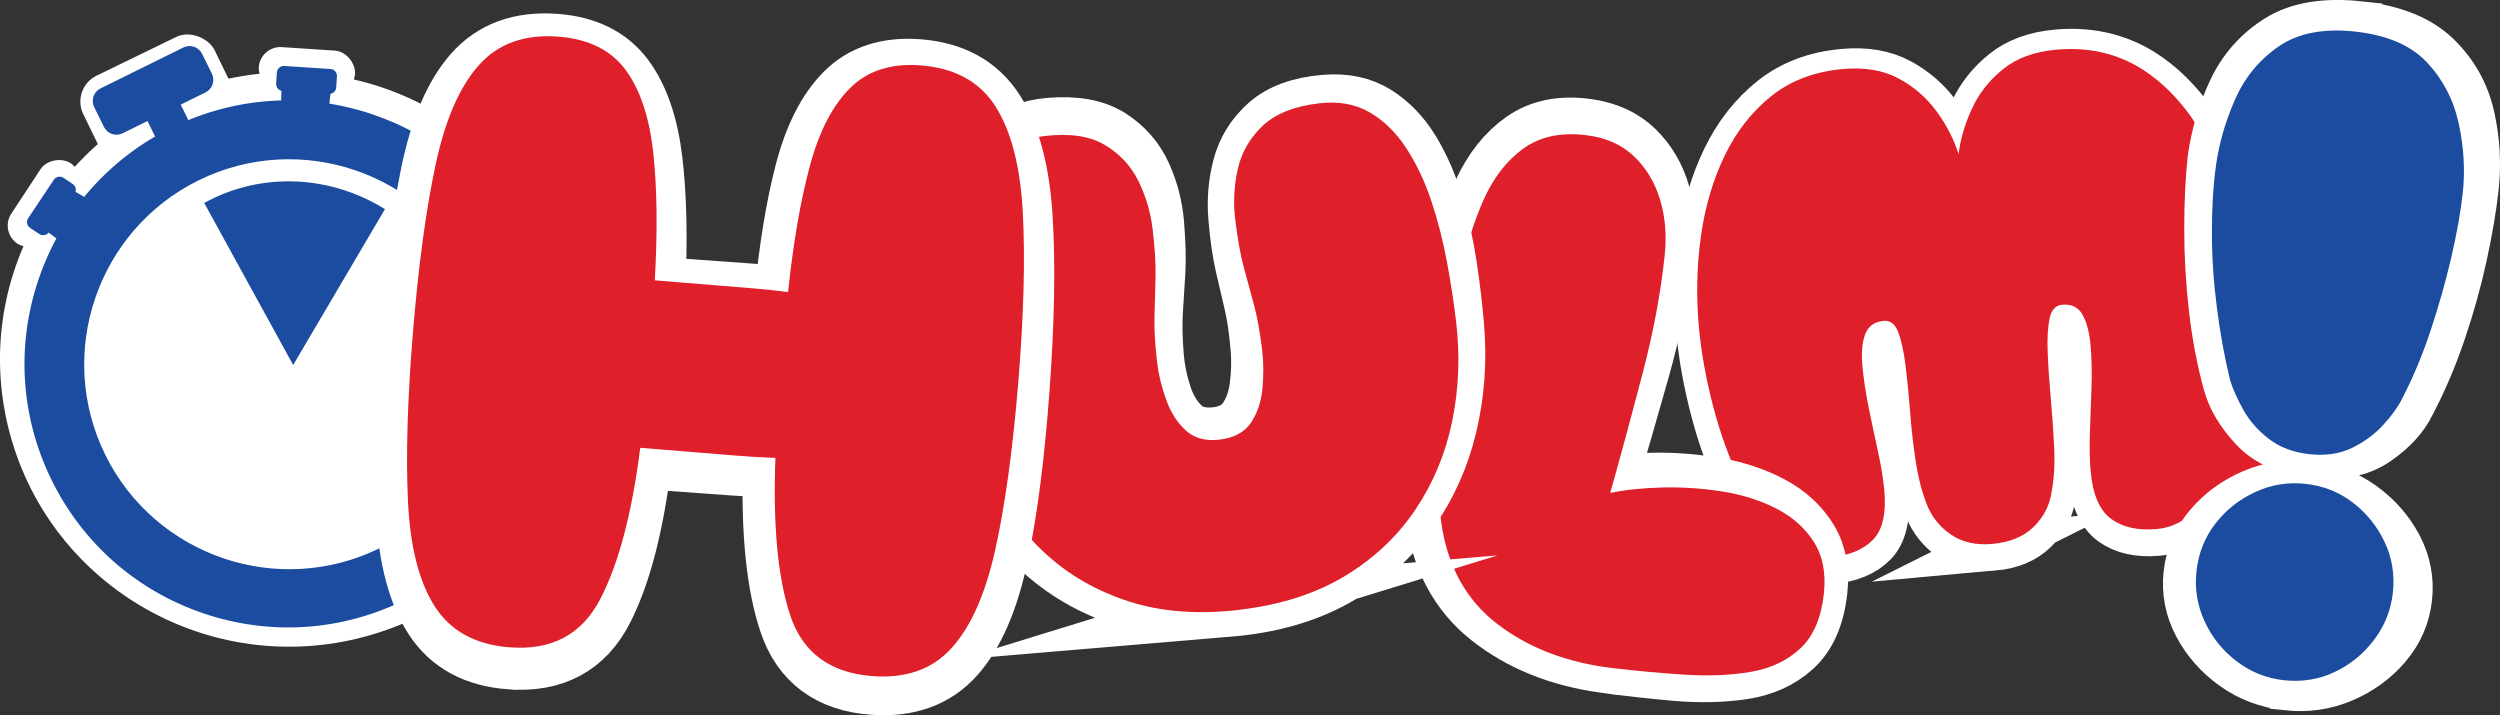 <?xml version="1.0" encoding="UTF-8"?><svg id="uuid-d89eb99e-a322-4137-9794-43e1818b671e" xmlns="http://www.w3.org/2000/svg" viewBox="0 0 1049.09 300.15"><rect x="0" y="0" width="1049.09" height="300.15" fill="#333333" stroke="none"/><rect x="-1.78" y="76.26" width="40.47" height="18.18" rx="9.09" ry="9.09" transform="translate(-63.01 53.9) rotate(-56.69)" style="fill:#fff;"/><rect x="108.55" y="20.49" width="40.47" height="18.18" rx="9.09" ry="9.09" transform="translate(2.23 -8.43) rotate(3.78)" style="fill:#fff;"/><rect x="34.8" y="21.74" width="61.3" height="37.6" rx="12.07" ry="12.07" transform="translate(-11.14 32.7) rotate(-25.93)" style="fill:#fff;"/><path d="M238.53,119.46c17.45,64.26-20.85,130.41-85.56,147.74-64.7,17.33-131.31-20.71-148.76-84.97C-13.24,117.97,25.07,51.82,89.77,34.49c64.7-17.33,131.31,20.71,148.76,84.97Z" style="fill:#fff;"/><path d="M161.54,87.76l-38.52,65.41-37.33-68.01c24.43-13.41,53.28-11.45,75.85,2.61Z" style="fill:#1b4ca0;"/><path d="M156.36,48c-8.02-2.72-16.2-4.49-24.42-5.33l.24-3.63,5.79.38c1.62.11,3.01-1.12,3.12-2.73l.3-4.63c.11-1.62-1.12-3.01-2.73-3.11l-19.35-1.26c-1.62-.11-3.01,1.12-3.12,2.73l-.3,4.63c-.11,1.62,1.12,3.01,2.73,3.12l5.79.38-.24,3.62c-15.34-.48-30.67,2.28-45.13,8.22l-3.2-6.49,10.41-5.14c2.9-1.43,4.09-4.95,2.66-7.85l-4.11-8.32c-1.43-2.9-4.95-4.09-7.85-2.66l-34.77,17.17c-2.9,1.43-4.09,4.95-2.66,7.85l4.11,8.32c1.43,2.9,4.95,4.09,7.85,2.66l10.41-5.14,3.2,6.49c-13.51,7.87-25.02,18.36-33.97,30.83l-3.02-2.01,3.22-4.83c.9-1.35.54-3.17-.81-4.06l-3.86-2.58c-1.35-.9-3.17-.54-4.06.81l-10.77,16.13c-.9,1.35-.54,3.17.81,4.06l3.86,2.58c1.35.9,3.17.54,4.06-.81l3.22-4.83,3.03,2.02c-4.33,7.04-7.9,14.61-10.62,22.63-9.48,27.96-7.5,57.94,5.57,84.42,13.07,26.47,35.67,46.28,63.63,55.75,27.96,9.48,57.94,7.5,84.42-5.57,26.47-13.07,46.28-35.67,55.75-63.63,9.48-27.96,7.5-57.94-5.57-84.42-13.07-26.47-35.67-46.28-63.63-55.75ZM159.43,229.99c-42.53,21-94.22,3.47-115.22-39.06-21-42.53-3.47-94.22,39.06-115.22,42.53-21,94.22-3.47,115.22,39.06,21,42.53,3.47,94.22-39.06,115.22ZM18.19,95.99l7.02,5.19,10.99-18.01-6.82-4.07-11.2,16.9ZM118.14,36.96l-.2,6.31,20.15,1.63.81-7.84-20.76-.1Z" style="fill:#1b4ca0;"/><path d="M836.46,229.62c-6.88.62-12.69-.68-17.44-3.92-4.75-3.23-8.16-7.53-10.23-12.88-2.07-5.35-3.61-11.41-4.62-18.15-1.01-6.74-1.78-13.6-2.31-20.59-.54-6.98-1.17-13.41-1.9-19.28-.73-5.87-1.75-10.53-3.05-13.98-1.31-3.45-3.33-5.05-6.08-4.8-3.93.36-6.53,2.23-7.81,5.61-1.28,3.38-1.67,7.78-1.18,13.18.49,5.41,1.36,11.22,2.62,17.44,1.26,6.23,2.56,12.39,3.91,18.51,1.34,6.12,2.23,11.53,2.66,16.25.89,9.82-.71,16.8-4.79,20.93-4.08,4.13-9.95,6.55-17.61,7.24-7.66.69-14.68-1.89-21.05-7.75-6.37-5.85-11.93-13.67-16.68-23.44-4.75-9.77-8.64-20.45-11.67-32.06-3.03-11.61-5.03-22.71-5.99-33.32-1.18-12.96-.89-25.66.85-38.1,1.74-12.43,5.07-23.73,10-33.88,4.92-10.15,11.44-18.46,19.57-24.94,8.13-6.48,18.08-10.25,29.87-11.32,9.23-.84,17.07.49,23.53,3.96,6.45,3.48,11.77,8.09,15.96,13.85,4.18,5.76,7.25,11.72,9.19,17.88.8-6.41,2.7-12.82,5.68-19.23,2.98-6.41,7.34-11.9,13.06-16.48,5.72-4.58,13.1-7.28,22.14-8.1,14.93-1.35,28.06,2.11,39.41,10.39,11.34,8.28,20.5,20.27,27.47,35.98,6.96,15.71,11.43,34.27,13.37,55.67.91,10.02.78,20.68-.37,31.97-1.16,11.3-3.32,21.89-6.48,31.78-3.16,9.89-7.32,18.09-12.47,24.6-5.16,6.51-11.37,10.09-18.63,10.75-7.86.71-14.22-.69-19.09-4.21-4.88-3.52-7.76-10.19-8.65-20.01-.43-4.72-.53-10.2-.31-16.46.22-6.26.44-12.56.66-18.92.21-6.35.08-12.23-.41-17.64s-1.62-9.66-3.39-12.76c-1.77-3.11-4.62-4.48-8.54-4.13-2.75.25-4.51,2.19-5.26,5.82-.76,3.63-1.02,8.36-.79,14.18.23,5.82.66,12.22,1.29,19.19.63,6.97,1.11,13.91,1.44,20.81.33,6.9-.05,13.18-1.12,18.82-.88,5.63-3.41,10.46-7.6,14.5-4.19,4.05-9.92,6.4-17.18,7.05Z" style="fill:none; stroke:#fff; stroke-miterlimit:10; stroke-width:19.72px;"/><path d="M836.14,228.25c-6.88.62-12.69-.68-17.44-3.92-4.75-3.23-8.16-7.53-10.23-12.88-2.07-5.36-3.61-11.41-4.62-18.15-1.01-6.74-1.78-13.6-2.31-20.59-.54-6.98-1.17-13.41-1.9-19.29-.73-5.87-1.75-10.53-3.05-13.98-1.31-3.44-3.33-5.05-6.08-4.8-3.93.36-6.53,2.23-7.81,5.61-1.28,3.38-1.67,7.78-1.18,13.18.49,5.41,1.36,11.22,2.62,17.44,1.26,6.23,2.56,12.39,3.91,18.51,1.34,6.12,2.23,11.53,2.66,16.25.89,9.82-.71,16.8-4.79,20.93-4.08,4.13-9.95,6.55-17.61,7.24-7.66.69-14.68-1.89-21.05-7.75-6.37-5.85-11.93-13.67-16.68-23.44-4.75-9.77-8.64-20.45-11.67-32.06-3.03-11.61-5.03-22.71-5.99-33.32-1.18-12.96-.89-25.66.85-38.1,1.74-12.43,5.07-23.73,10-33.88,4.92-10.15,11.44-18.46,19.57-24.95,8.13-6.48,18.08-10.25,29.87-11.32,9.23-.84,17.07.49,23.53,3.96,6.45,3.48,11.77,8.09,15.96,13.85,4.18,5.76,7.25,11.72,9.19,17.88.8-6.41,2.7-12.82,5.68-19.23,2.98-6.41,7.34-11.9,13.06-16.48,5.72-4.58,13.1-7.28,22.14-8.1,14.93-1.35,28.06,2.11,39.41,10.39,11.34,8.28,20.5,20.27,27.47,35.98,6.96,15.71,11.43,34.27,13.37,55.67.91,10.02.78,20.68-.37,31.97-1.16,11.3-3.32,21.89-6.48,31.78-3.16,9.9-7.32,18.09-12.47,24.6-5.16,6.51-11.37,10.09-18.63,10.75-7.86.71-14.22-.69-19.1-4.21-4.88-3.52-7.76-10.18-8.65-20.01-.43-4.72-.53-10.2-.31-16.46.22-6.26.44-12.56.66-18.92.21-6.36.08-12.23-.41-17.64-.49-5.4-1.62-9.66-3.39-12.76-1.77-3.11-4.62-4.48-8.54-4.13-2.75.25-4.51,2.19-5.26,5.82-.76,3.63-1.02,8.37-.79,14.18.23,5.82.66,12.22,1.29,19.19.63,6.97,1.11,13.91,1.44,20.81.33,6.91-.05,13.18-1.12,18.82-.88,5.63-3.41,10.46-7.6,14.5-4.19,4.05-9.92,6.4-17.18,7.05Z" style="fill:#df1f29;"/><path d="M673.2,278.03c-18.97-2.64-34.94-9.11-47.9-19.4-12.97-10.29-20.6-24.72-22.9-43.3-.99-8.2-1.03-18.02-.13-29.46.9-11.44,2.13-23.52,3.69-36.25,1.53-12.52,3.57-24.76,6.13-36.71,2.55-11.95,5.99-22.61,10.32-31.99,4.32-9.37,10.02-16.54,17.1-21.5,7.07-4.96,15.89-6.7,26.45-5.23,8.21,1.14,14.85,4.19,19.92,9.14,5.06,4.95,8.64,11.07,10.73,18.36,2.09,7.29,2.63,15.12,1.61,23.46-1.91,15.65-5.34,32.26-10.27,49.82-4.94,17.57-9.74,34.09-14.41,49.56,6.51-1.21,13.9-1.83,22.16-1.85,8.25-.02,16.52.71,24.79,2.18s15.77,4,22.49,7.59c6.72,3.59,11.91,8.34,15.56,14.26,3.65,5.92,4.95,13.16,3.91,21.71-1.25,10.23-4.67,17.87-10.26,22.92-5.59,5.06-12.64,8.22-21.14,9.47-8.51,1.26-17.78,1.46-27.82.59-10.04-.87-20.04-1.99-30.02-3.38Z" style="fill:none; stroke:#fff; stroke-miterlimit:10; stroke-width:25.47px;"/><path d="M676.69,280.35c-19.01-2.25-35.1-8.39-48.24-18.41-13.15-10.02-21.04-24.3-23.68-42.82-1.13-8.18-1.36-18-.66-29.46.69-11.46,1.71-23.56,3.03-36.32,1.3-12.55,3.12-24.82,5.47-36.83,2.33-12,5.59-22.73,9.75-32.2,4.15-9.46,9.72-16.74,16.71-21.84,6.98-5.1,15.76-7.03,26.35-5.77,8.23.97,14.93,3.89,20.08,8.73,5.15,4.85,8.84,10.89,11.06,18.14,2.22,7.25,2.9,15.06,2.03,23.42-1.63,15.69-4.75,32.36-9.37,50.02-4.62,17.66-9.12,34.28-13.52,49.85,6.49-1.34,13.86-2.12,22.12-2.3,8.25-.18,16.53.37,24.83,1.67,8.3,1.3,15.84,3.68,22.62,7.12,6.79,3.45,12.06,8.09,15.82,13.94,3.75,5.84,5.19,13.06,4.3,21.63-1.07,10.25-4.35,17.96-9.85,23.13-5.5,5.17-12.49,8.48-20.97,9.9-8.48,1.43-17.75,1.82-27.8,1.16-10.05-.66-20.08-1.58-30.07-2.76Z" style="fill:#df1f29;"/><path d="M515.54,254.9c-17.3,1.45-32.67-.24-46.14-5.05-13.46-4.81-25-11.96-34.6-21.45-9.6-9.49-17.11-20.59-22.52-33.3-5.42-12.71-8.72-26.24-9.92-40.58-.67-8.06-1.09-16.58-1.25-25.57-.16-8.99.3-17.79,1.36-26.39,1.06-8.6,3.03-16.48,5.89-23.65,2.86-7.17,6.87-13.04,12.03-17.63,5.16-4.59,11.86-7.23,20.12-7.92,10.61-.89,19,.64,25.17,4.58,6.16,3.94,10.71,9.15,13.63,15.63,2.92,6.49,4.67,13.27,5.26,20.34.67,8.06.84,14.88.52,20.44-.33,5.57-.67,10.99-1.02,16.26-.35,5.28-.21,11.74.43,19.41.43,5.11,1.51,10.37,3.25,15.76,1.74,5.4,4.33,9.78,7.78,13.15,3.45,3.38,8.12,4.81,14.02,4.32s10.56-2.71,13.4-6.61c2.84-3.9,4.62-8.65,5.34-14.25.72-5.6.87-10.95.44-16.07-.64-7.67-1.57-14.07-2.79-19.21-1.22-5.14-2.46-10.43-3.7-15.87-1.25-5.43-2.21-12.18-2.88-20.24-.59-7.08.01-14.05,1.81-20.93,1.8-6.88,5.46-12.78,10.99-17.69,5.53-4.92,13.5-7.81,23.91-8.68,8.26-.69,15.3.8,21.16,4.47,5.84,3.67,10.78,8.8,14.79,15.39,4.01,6.59,7.26,14.04,9.73,22.34,2.47,8.3,4.38,16.9,5.72,25.8,1.34,8.9,2.34,17.37,3.01,25.43,1.2,14.35.18,28.24-3.05,41.67-3.23,13.43-8.8,25.63-16.69,36.57-7.89,10.95-18.08,19.92-30.56,26.9-12.48,6.98-27.37,11.19-44.66,12.64Z" style="fill:none; stroke:#fff; stroke-miterlimit:10; stroke-width:24.65px;"/><path d="M520.26,255.89c-17.24,2.05-32.66.91-46.29-3.43-13.62-4.34-25.4-11.08-35.33-20.23-9.93-9.14-17.82-19.97-23.68-32.49-5.86-12.51-9.64-25.91-11.34-40.21-.96-8.03-1.67-16.53-2.14-25.52-.47-8.98-.33-17.79.43-26.42.76-8.63,2.45-16.58,5.06-23.84,2.61-7.26,6.41-13.28,11.41-18.04,4.99-4.77,11.6-7.64,19.83-8.62,10.58-1.26,19.01-.03,25.32,3.69,6.3,3.72,11.02,8.77,14.17,15.15,3.14,6.38,5.13,13.09,5.97,20.14.96,8.03,1.37,14.84,1.24,20.41-.13,5.58-.28,11.01-.44,16.29-.17,5.29.21,11.74,1.11,19.38.61,5.09,1.87,10.31,3.8,15.63,1.92,5.34,4.67,9.62,8.23,12.87,3.56,3.25,8.28,4.53,14.16,3.83,6.07-.72,10.46-3.08,13.16-7.08,2.7-3.99,4.32-8.8,4.84-14.43.52-5.62.48-10.98-.13-16.07-.91-7.64-2.07-14-3.46-19.1-1.4-5.09-2.82-10.34-4.26-15.73-1.44-5.39-2.63-12.1-3.59-20.13-.84-7.05-.48-14.04,1.08-20.98,1.56-6.94,5.01-12.96,10.36-18.07s13.21-8.28,23.6-9.51c8.23-.98,15.32.26,21.3,3.72,5.97,3.46,11.08,8.41,15.32,14.86,4.24,6.45,7.75,13.78,10.51,21.99,2.76,8.21,4.97,16.74,6.62,25.58,1.65,8.84,2.95,17.28,3.9,25.31,1.7,14.3,1.17,28.21-1.59,41.75-2.76,13.54-7.89,25.92-15.39,37.14-7.5,11.22-17.37,20.54-29.59,27.95-12.23,7.41-26.96,12.14-44.19,14.2Z" style="fill:#df1f29;"/><path d="M214.27,275.75c-14.25-1.03-24.7-6.66-31.36-16.91-6.66-10.24-10.54-24.9-11.62-43.99-1.09-19.09-.61-42.64,1.42-70.63,2.03-28,4.97-51.49,8.82-70.47,3.84-18.98,9.81-33.05,17.88-42.22,8.07-9.17,19.23-13.23,33.48-12.2,12.53.91,21.88,5.48,28.08,13.7,6.19,8.23,10.17,19.81,11.92,34.75,1.75,14.94,2.12,32.75,1.12,53.41,4.17.3,8.47.62,12.89.93,4.42.32,8.84.64,13.26.96,5.16.38,10.25.75,15.29,1.11,5.03.36,9.88.84,14.53,1.42,2-20.84,4.89-38.53,8.67-53.07,3.77-14.54,9.31-25.49,16.64-32.87,7.32-7.37,17.25-10.6,29.78-9.69,14.24,1.03,24.69,6.74,31.35,17.09,6.66,10.36,10.58,25.21,11.77,44.56,1.19,19.35.77,43.02-1.27,71.02-2.03,28-5.02,51.36-8.97,70.09-3.95,18.73-9.96,32.61-18.02,41.66-8.07,9.04-19.22,13.05-33.46,12.01-17.68-1.28-29.17-9.77-34.45-25.46-5.28-15.69-7.52-37.58-6.71-65.67-5.67-.16-11.7-.48-18.08-.94-6.39-.46-12.89-.93-19.53-1.42-3.19-.23-6.39-.46-9.58-.69-3.2-.23-6.39-.46-9.58-.69-3.25,27.67-8.68,48.94-16.3,63.81-7.62,14.88-20.28,21.68-37.96,20.39Z" style="fill:none; stroke:#fff; stroke-miterlimit:10; stroke-width:27.12px;"/><path d="M213.63,271.63c-14.24-1.17-24.64-6.89-31.21-17.19-6.57-10.3-10.31-24.99-11.22-44.09-.91-19.1-.22-42.64,2.07-70.62,2.29-27.98,5.44-51.44,9.47-70.39,4.02-18.94,10.11-32.96,18.26-42.05,8.16-9.09,19.35-13.06,33.59-11.89,12.52,1.03,21.83,5.68,27.95,13.96,6.11,8.28,9.98,19.9,11.6,34.86,1.61,14.96,1.82,32.76.63,53.42,4.17.34,8.47.69,12.89,1.05,4.42.36,8.84.72,13.25,1.08,5.15.42,10.24.84,15.28,1.25,5.03.41,9.87.94,14.51,1.56,2.2-20.82,5.24-38.49,9.16-52.99,3.9-14.51,9.55-25.41,16.95-32.71,7.39-7.3,17.35-10.44,29.86-9.42,14.23,1.16,24.63,6.96,31.19,17.38,6.56,10.42,10.35,25.31,11.36,44.66,1.01,19.36.37,43.03-1.92,71-2.29,27.98-5.49,51.32-9.62,70-4.12,18.69-10.26,32.51-18.4,41.49-8.15,8.97-19.34,12.87-33.57,11.7-17.67-1.45-29.08-10.03-34.21-25.78-5.14-15.74-7.17-37.65-6.11-65.73-5.67-.21-11.69-.59-18.07-1.11-6.38-.52-12.89-1.05-19.51-1.6-3.19-.26-6.38-.52-9.57-.78-3.19-.26-6.38-.52-9.57-.78-3.5,27.64-9.13,48.86-16.88,63.66-7.76,14.81-20.48,21.49-38.15,20.04Z" style="fill:#df1f29;"/><polygon points="922.91 204.69 931.46 210.8 949.98 201.43 967.28 199.8 968.1 193.49 952.02 187.39 937.36 177 922.91 204.69" style="fill:#df1f29;"/><path d="M990.13,11.62c13.93,1.51,24.48,5.74,31.66,12.66,7.18,6.93,11.85,15.26,14.02,24.98,2.17,9.73,2.73,19.48,1.67,29.25-.92,8.46-2.55,18.04-4.88,28.74-2.34,10.71-5.34,21.41-9,32.1-3.66,10.7-7.89,20.59-12.7,29.7-2.67,5.59-7.33,10.7-14,15.32-6.67,4.63-15.38,6.35-26.11,5.18-10.74-1.17-18.87-4.72-24.39-10.67-5.52-5.94-9.13-11.95-10.81-18.02-2.74-9.92-4.75-20.5-6.02-31.73-1.28-11.23-1.91-22.32-1.89-33.29.01-10.96.48-20.66,1.4-29.12,1.35-9.74,4.13-19.13,8.35-28.16,4.21-9.03,10.49-16.16,18.84-21.41,8.35-5.24,19.64-7.09,33.86-5.54ZM959.77,287c-8.13-.88-15.4-3.61-21.79-8.18-6.41-4.57-11.38-10.19-14.91-16.85-3.54-6.66-4.9-13.7-4.09-21.09s3.64-13.97,8.53-19.72c4.88-5.75,10.94-10.17,18.18-13.26,7.23-3.09,14.91-4.19,23.04-3.31,8.12.88,15.39,3.61,21.8,8.18,6.4,4.57,11.37,10.19,14.91,16.86,3.53,6.67,4.9,13.7,4.09,21.1s-3.65,13.97-8.53,19.72c-4.88,5.75-10.95,10.17-18.18,13.26-7.24,3.09-14.92,4.19-23.04,3.31Z" style="fill:none; stroke:#fff; stroke-miterlimit:10; stroke-width:22.19px;"/><path d="M988.4,13.27c13.36,1.45,23.41,5.8,30.15,13.03,6.73,7.23,11.16,15.81,13.27,25.73,2.11,9.93,2.66,19.55,1.65,28.87-.88,8.07-2.51,17.2-4.89,27.4-2.38,10.2-5.28,20.41-8.68,30.61-3.4,10.22-7.37,19.67-11.88,28.36-1.65,3.39-4.28,7.06-7.89,11-3.62,3.95-7.99,7.16-13.1,9.67-5.12,2.5-11.08,3.39-17.89,2.65-6.81-.74-12.5-2.89-17.09-6.45-4.59-3.56-8.16-7.64-10.72-12.26-2.56-4.61-4.41-8.76-5.53-12.46-2.29-9.43-4.13-19.51-5.51-30.25-1.39-10.73-2.09-21.32-2.09-31.79-.01-10.46.54-19.7,1.68-27.75,1.26-9.29,3.93-18.57,7.99-27.82,4.06-9.25,10.16-16.68,18.3-22.3,8.13-5.62,18.87-7.71,32.24-6.25ZM958.44,285.45c-7.31-.79-13.91-3.43-19.8-7.89-5.89-4.47-10.38-10.05-13.48-16.77-3.1-6.71-4.25-13.72-3.45-21.03.82-7.56,3.46-14.22,7.91-19.99,4.45-5.76,10.03-10.2,16.75-13.29,6.71-3.1,13.72-4.25,21.03-3.45,7.56.82,14.22,3.46,19.99,7.91,5.76,4.45,10.2,9.97,13.31,16.56,3.11,6.59,4.25,13.66,3.43,21.22-.79,7.31-3.42,13.91-7.89,19.8-4.47,5.89-9.99,10.39-16.58,13.5-6.59,3.11-13.66,4.25-21.22,3.43Z" style="fill:#1b4ca0;"/></svg>